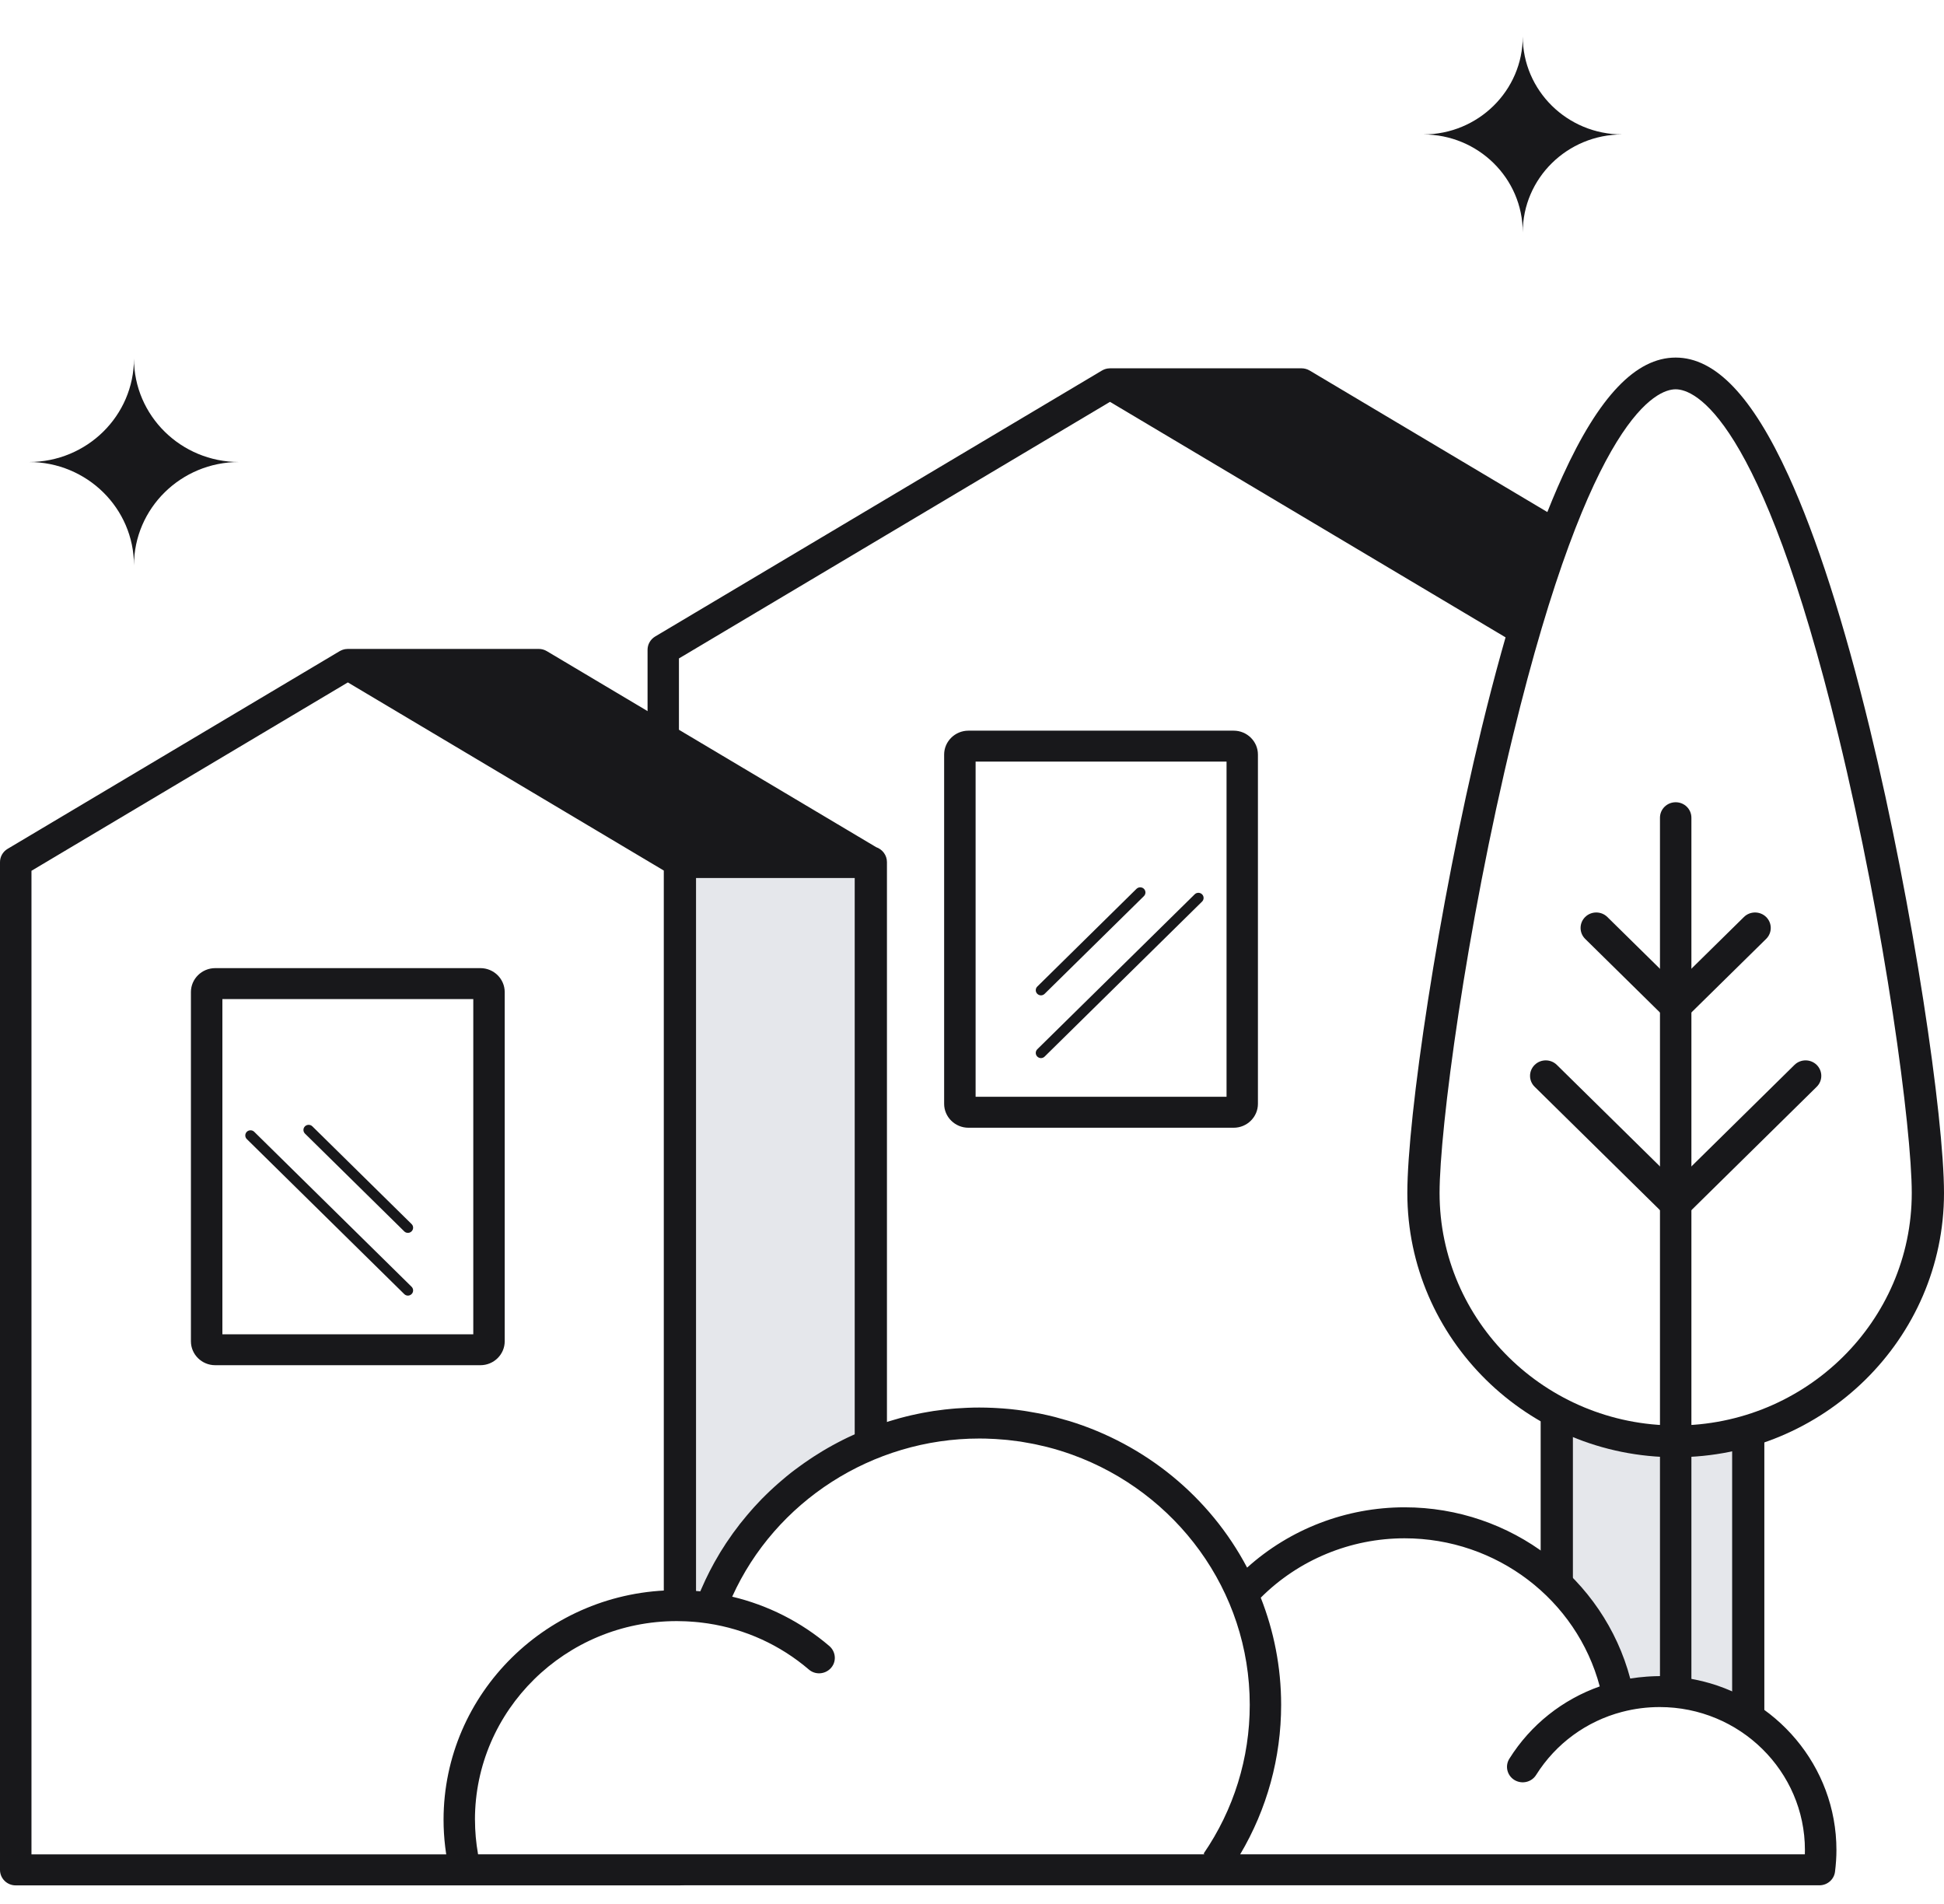 <svg xmlns="http://www.w3.org/2000/svg" width="48" height="47" viewBox="0 0 48 47" fill="none">
    <path d="M39.959 41.89C40.285 41.805 40.628 41.759 40.981 41.759C41.789 41.759 42.539 41.997 43.166 42.404V35.324C42.599 35.492 41.997 35.583 41.375 35.583C40.313 35.583 39.313 35.32 38.438 34.859V39.101C39.207 39.842 39.751 40.807 39.959 41.891V41.89Z" fill="#E5E7EB"/>
    <path d="M17.542 39.699C18.224 37.861 19.67 36.386 21.502 35.646V21.28H16.788V39.637C17.044 39.641 17.296 39.661 17.542 39.699Z" fill="#E5E7EB"/>
    <path d="M30.461 27.839H23.912C23.582 27.839 23.312 27.574 23.312 27.249V18.627C23.312 18.302 23.582 18.037 23.912 18.037H30.461C30.791 18.037 31.06 18.302 31.06 18.627V27.249C31.06 27.574 30.791 27.839 30.461 27.839ZM24.089 27.075H30.285V18.801H24.089V27.075Z" fill="#18181B"/>
    <path d="M25.703 24.571C25.67 24.571 25.637 24.558 25.612 24.533C25.562 24.484 25.562 24.403 25.612 24.354L28.062 21.941C28.113 21.892 28.195 21.892 28.245 21.941C28.295 21.991 28.295 22.071 28.245 22.121L25.794 24.533C25.769 24.558 25.736 24.571 25.703 24.571Z" fill="#18181B"/>
    <path d="M25.703 26.12C25.67 26.12 25.637 26.107 25.612 26.082C25.562 26.033 25.562 25.952 25.612 25.902L29.498 22.077C29.548 22.027 29.631 22.027 29.681 22.077C29.731 22.126 29.731 22.207 29.681 22.256L25.794 26.082C25.769 26.107 25.736 26.12 25.703 26.12Z" fill="#18181B"/>
    <path d="M11.862 33.701H5.314C4.983 33.701 4.714 33.436 4.714 33.111V24.49C4.714 24.165 4.983 23.899 5.314 23.899H11.862C12.193 23.899 12.462 24.165 12.462 24.49V33.111C12.462 33.436 12.193 33.701 11.862 33.701ZM5.491 32.938H11.686V24.663H5.491V32.938Z" fill="#18181B"/>
    <path d="M10.072 30.434C10.039 30.434 10.005 30.422 9.98 30.396L7.53 27.984C7.48 27.934 7.48 27.854 7.53 27.804C7.58 27.755 7.662 27.755 7.712 27.804L10.163 30.217C10.213 30.266 10.213 30.347 10.163 30.396C10.137 30.422 10.105 30.434 10.072 30.434Z" fill="#18181B"/>
    <path d="M10.072 31.983C10.039 31.983 10.005 31.97 9.981 31.945L6.094 28.119C6.044 28.07 6.044 27.989 6.094 27.939C6.144 27.89 6.227 27.89 6.277 27.939L10.163 31.765C10.213 31.815 10.213 31.896 10.163 31.945C10.138 31.97 10.105 31.983 10.072 31.983Z" fill="#18181B"/>
    <path d="M8.588 16.399H13.302L21.502 21.28H16.788L8.588 16.399Z" fill="#18181B"/>
    <path d="M41.859 41.463C41.788 41.449 41.717 41.436 41.645 41.426C41.5 41.404 41.353 41.389 41.206 41.382C41.132 41.378 41.057 41.376 40.981 41.376C40.899 41.376 40.817 41.38 40.735 41.384C40.71 41.386 40.685 41.387 40.661 41.389C40.592 41.394 40.524 41.4 40.456 41.408C40.415 41.412 40.375 41.418 40.334 41.425C40.306 41.428 40.279 41.432 40.253 41.436C39.596 38.965 37.314 37.209 34.682 37.209C33.239 37.209 31.85 37.745 30.793 38.698C29.866 36.942 28.273 35.653 26.398 35.078C26.394 35.078 26.39 35.076 26.386 35.075C26.282 35.044 26.176 35.014 26.07 34.986C26.055 34.982 26.039 34.978 26.024 34.974C25.914 34.947 25.805 34.921 25.694 34.899C25.677 34.895 25.66 34.893 25.643 34.889C25.551 34.871 25.458 34.855 25.364 34.84C25.334 34.835 25.306 34.831 25.277 34.826C25.168 34.81 25.06 34.796 24.95 34.785C24.937 34.783 24.922 34.782 24.907 34.781C24.809 34.772 24.71 34.764 24.611 34.759C24.581 34.757 24.55 34.755 24.52 34.754C24.406 34.749 24.293 34.746 24.18 34.746C24.084 34.746 23.988 34.748 23.893 34.752C23.861 34.752 23.83 34.755 23.799 34.757C23.735 34.761 23.672 34.763 23.609 34.768C23.57 34.77 23.532 34.775 23.494 34.778C23.439 34.784 23.382 34.788 23.327 34.795C23.285 34.799 23.245 34.805 23.205 34.811C23.152 34.818 23.099 34.824 23.047 34.832C23.005 34.839 22.964 34.847 22.922 34.853C22.871 34.862 22.821 34.87 22.77 34.88C22.728 34.888 22.685 34.897 22.643 34.906C22.594 34.916 22.544 34.927 22.495 34.938C22.452 34.947 22.41 34.958 22.367 34.969C22.32 34.981 22.271 34.992 22.224 35.006C22.181 35.017 22.138 35.03 22.096 35.043C22.05 35.056 22.003 35.07 21.957 35.084C21.915 35.097 21.873 35.112 21.83 35.125C21.784 35.141 21.738 35.155 21.694 35.171C21.651 35.186 21.609 35.202 21.567 35.218C21.522 35.234 21.478 35.251 21.434 35.268C21.393 35.285 21.351 35.302 21.309 35.319C21.266 35.337 21.223 35.355 21.18 35.373C21.138 35.391 21.096 35.41 21.055 35.429C21.013 35.448 20.971 35.468 20.929 35.487C20.888 35.507 20.846 35.528 20.805 35.548C20.764 35.569 20.724 35.59 20.683 35.611C20.641 35.633 20.6 35.654 20.56 35.677C20.52 35.699 20.481 35.721 20.442 35.743C20.401 35.767 20.361 35.79 20.321 35.814C20.283 35.838 20.244 35.861 20.206 35.885C20.166 35.91 20.127 35.934 20.087 35.96C20.05 35.984 20.013 36.008 19.976 36.034C19.937 36.06 19.898 36.087 19.859 36.114C19.823 36.139 19.787 36.165 19.752 36.191C19.713 36.219 19.675 36.247 19.637 36.275C19.602 36.301 19.567 36.328 19.532 36.355C19.495 36.385 19.458 36.415 19.42 36.445C19.386 36.473 19.354 36.501 19.321 36.529C19.284 36.56 19.247 36.591 19.211 36.623C19.179 36.652 19.147 36.681 19.115 36.709C19.08 36.743 19.043 36.775 19.008 36.808C18.977 36.837 18.947 36.867 18.916 36.897C18.881 36.931 18.846 36.966 18.811 37.001C18.782 37.031 18.754 37.062 18.725 37.092C18.69 37.128 18.656 37.164 18.622 37.202C18.595 37.232 18.568 37.263 18.541 37.294C18.508 37.332 18.474 37.371 18.442 37.409C18.416 37.44 18.391 37.471 18.365 37.503C18.332 37.543 18.299 37.583 18.267 37.623C18.244 37.654 18.22 37.685 18.197 37.717C18.165 37.759 18.132 37.801 18.101 37.844C18.079 37.874 18.059 37.905 18.038 37.935C18.006 37.98 17.974 38.025 17.944 38.071C17.924 38.098 17.907 38.127 17.889 38.156C17.857 38.205 17.825 38.254 17.794 38.304C17.78 38.326 17.768 38.348 17.755 38.37C17.592 38.641 17.447 38.924 17.32 39.218C17.311 39.24 17.3 39.262 17.291 39.284C17.099 39.265 16.906 39.255 16.711 39.255C13.535 39.255 10.952 41.798 10.952 44.924C10.952 45.367 11.006 45.812 11.111 46.247C11.153 46.419 11.309 46.54 11.489 46.54H44.924C45.12 46.54 45.285 46.396 45.309 46.205C45.332 46.022 45.344 45.842 45.344 45.67C45.344 43.598 43.846 41.864 41.86 41.463H41.859ZM11.727 44.923C11.727 42.218 13.962 40.018 16.71 40.018C16.784 40.018 16.858 40.02 16.932 40.023C16.961 40.024 16.991 40.027 17.019 40.028C17.062 40.031 17.106 40.034 17.148 40.037C17.184 40.04 17.221 40.044 17.256 40.047C17.291 40.051 17.326 40.055 17.361 40.06C17.401 40.065 17.441 40.07 17.48 40.076C18.404 40.216 19.263 40.607 19.975 41.216C20.128 41.347 20.358 41.334 20.5 41.194C20.661 41.036 20.647 40.779 20.476 40.632C19.78 40.038 18.961 39.625 18.079 39.415C19.143 37.062 21.54 35.511 24.182 35.511C24.285 35.511 24.387 35.513 24.488 35.519C24.519 35.521 24.549 35.522 24.578 35.523C24.657 35.528 24.736 35.534 24.814 35.541C24.84 35.544 24.864 35.546 24.89 35.548C24.989 35.559 25.087 35.571 25.186 35.585C25.203 35.588 25.221 35.592 25.239 35.594C25.322 35.608 25.404 35.622 25.486 35.638C25.513 35.644 25.54 35.649 25.567 35.654C25.652 35.672 25.737 35.691 25.821 35.712C25.833 35.715 25.846 35.717 25.858 35.721C25.961 35.747 26.063 35.776 26.164 35.807C26.165 35.807 26.167 35.807 26.168 35.808C26.271 35.84 26.372 35.874 26.473 35.91C26.474 35.91 26.475 35.911 26.476 35.911C29.031 36.835 30.858 39.254 30.858 42.084C30.858 43.401 30.464 44.672 29.718 45.759L29.743 45.775H11.804C11.754 45.493 11.728 45.208 11.728 44.923H11.727ZM30.622 45.775C31.284 44.658 31.633 43.392 31.633 42.084C31.633 41.152 31.453 40.26 31.13 39.44C32.065 38.505 33.345 37.974 34.681 37.974C36.958 37.974 38.931 39.493 39.5 41.63C38.587 41.953 37.798 42.57 37.268 43.415C37.155 43.595 37.212 43.83 37.394 43.941C37.577 44.051 37.816 43.996 37.928 43.817C38.419 43.036 39.177 42.489 40.048 42.26C40.051 42.26 40.055 42.26 40.057 42.258C40.358 42.179 40.669 42.14 40.98 42.14C42.957 42.14 44.566 43.723 44.566 45.67C44.566 45.705 44.566 45.74 44.564 45.775H30.622Z" fill="#18181B"/>
    <path d="M41.374 35.973C37.721 35.973 34.749 33.048 34.749 29.451C34.749 27.592 35.503 22.421 36.584 17.974C37.22 15.36 37.893 13.263 38.587 11.744C39.482 9.782 40.394 8.827 41.374 8.827C42.355 8.827 43.266 9.782 44.162 11.744C44.855 13.263 45.53 15.361 46.165 17.974C47.247 22.422 48 27.592 48 29.451C48 33.048 45.028 35.973 41.374 35.973ZM41.374 9.61C40.92 9.61 39.286 10.226 37.358 18.156C36.19 22.957 35.545 27.882 35.545 29.45C35.545 32.615 38.16 35.189 41.374 35.189C44.589 35.189 47.204 32.615 47.204 29.45C47.204 27.881 46.559 22.956 45.391 18.156C43.464 10.226 41.83 9.61 41.374 9.61Z" fill="#18181B"/>
    <path d="M41.375 42.141C41.161 42.141 40.987 41.97 40.987 41.759V20.186C40.987 19.974 41.161 19.804 41.375 19.804C41.59 19.804 41.763 19.974 41.763 20.186V41.759C41.763 41.97 41.59 42.141 41.375 42.141Z" fill="#18181B"/>
    <path d="M41.375 25.377L39.14 23.177C38.989 23.028 38.989 22.786 39.14 22.637C39.291 22.488 39.537 22.488 39.688 22.637L41.374 24.296L43.06 22.637C43.212 22.488 43.457 22.488 43.609 22.637C43.76 22.786 43.76 23.028 43.609 23.177L41.373 25.377H41.375Z" fill="#18181B"/>
    <path d="M41.375 30.256L37.893 26.828C37.741 26.679 37.741 26.438 37.893 26.288C38.044 26.139 38.29 26.139 38.441 26.288L41.375 29.176L44.308 26.288C44.46 26.139 44.705 26.139 44.857 26.288C45.008 26.438 45.008 26.679 44.857 26.828L41.375 30.256Z" fill="#18181B"/>
    <path d="M37.599 5.737C37.599 4.401 36.499 3.319 35.142 3.319C36.499 3.319 37.599 2.236 37.599 0.9C37.599 2.236 38.698 3.319 40.056 3.319C38.698 3.319 37.599 4.401 37.599 5.737Z" fill="#18181B"/>
    <path d="M3.308 13.957C3.308 12.548 2.147 11.405 0.715 11.405C2.147 11.405 3.308 10.262 3.308 8.852C3.308 10.262 4.469 11.405 5.901 11.405C4.469 11.405 3.308 12.548 3.308 13.957Z" fill="#18181B"/>
    <path d="M16.764 21.265V16.254L27.407 9.92L37.528 15.944C37.846 14.827 38.189 13.774 38.553 12.847L32.337 9.147C32.276 9.111 32.207 9.092 32.136 9.092H27.408C27.388 9.092 27.368 9.094 27.349 9.097C27.342 9.098 27.337 9.099 27.331 9.1C27.318 9.103 27.305 9.106 27.292 9.11C27.285 9.112 27.279 9.115 27.271 9.117C27.26 9.122 27.248 9.126 27.237 9.132C27.23 9.135 27.224 9.138 27.217 9.143C27.214 9.144 27.21 9.146 27.207 9.148L16.176 15.713C16.06 15.783 15.989 15.907 15.989 16.041V20.805L16.765 21.267L16.764 21.265Z" fill="#18181B"/>
    <path d="M11.488 46.158C11.458 46.032 11.433 45.905 11.412 45.776H0.777V21.496L8.589 16.846L16.39 21.49V39.647C16.496 39.641 16.603 39.638 16.711 39.638C16.871 39.638 17.029 39.646 17.186 39.659V21.674H21.104V35.824C21.362 35.702 21.627 35.594 21.9 35.503V21.282C21.9 21.111 21.789 20.967 21.634 20.913L13.502 16.074C13.442 16.038 13.373 16.019 13.302 16.019H8.589C8.568 16.019 8.548 16.021 8.529 16.024C8.523 16.025 8.517 16.026 8.511 16.027C8.498 16.03 8.485 16.033 8.472 16.037C8.464 16.039 8.458 16.042 8.451 16.044C8.44 16.049 8.428 16.053 8.417 16.059C8.41 16.062 8.403 16.065 8.397 16.069C8.393 16.07 8.39 16.072 8.387 16.074L0.187 20.955C0.071 21.024 0 21.148 0 21.282V46.16C0 46.371 0.173 46.542 0.388 46.542H16.788C17.003 46.542 17.176 46.371 17.176 46.16H11.487L11.488 46.158ZM13.195 16.781L20.095 20.888H16.881L12.187 18.095L9.981 16.781H13.195Z" fill="#18181B"/>
    <path d="M43.564 42.699V35.191C43.307 35.286 43.041 35.364 42.769 35.425V42.176C43.056 42.319 43.323 42.494 43.564 42.698V42.699Z" fill="#18181B"/>
    <path d="M38.837 39.529V35.049C38.56 34.927 38.295 34.786 38.041 34.627V38.752C38.333 38.983 38.6 39.243 38.837 39.528V39.529Z" fill="#18181B"/>
    <path d="M38.137 46.158C38.21 46.242 38.317 46.297 38.439 46.297H43.167C43.288 46.297 43.396 46.242 43.469 46.158H38.137Z" fill="#18181B"/>
</svg>